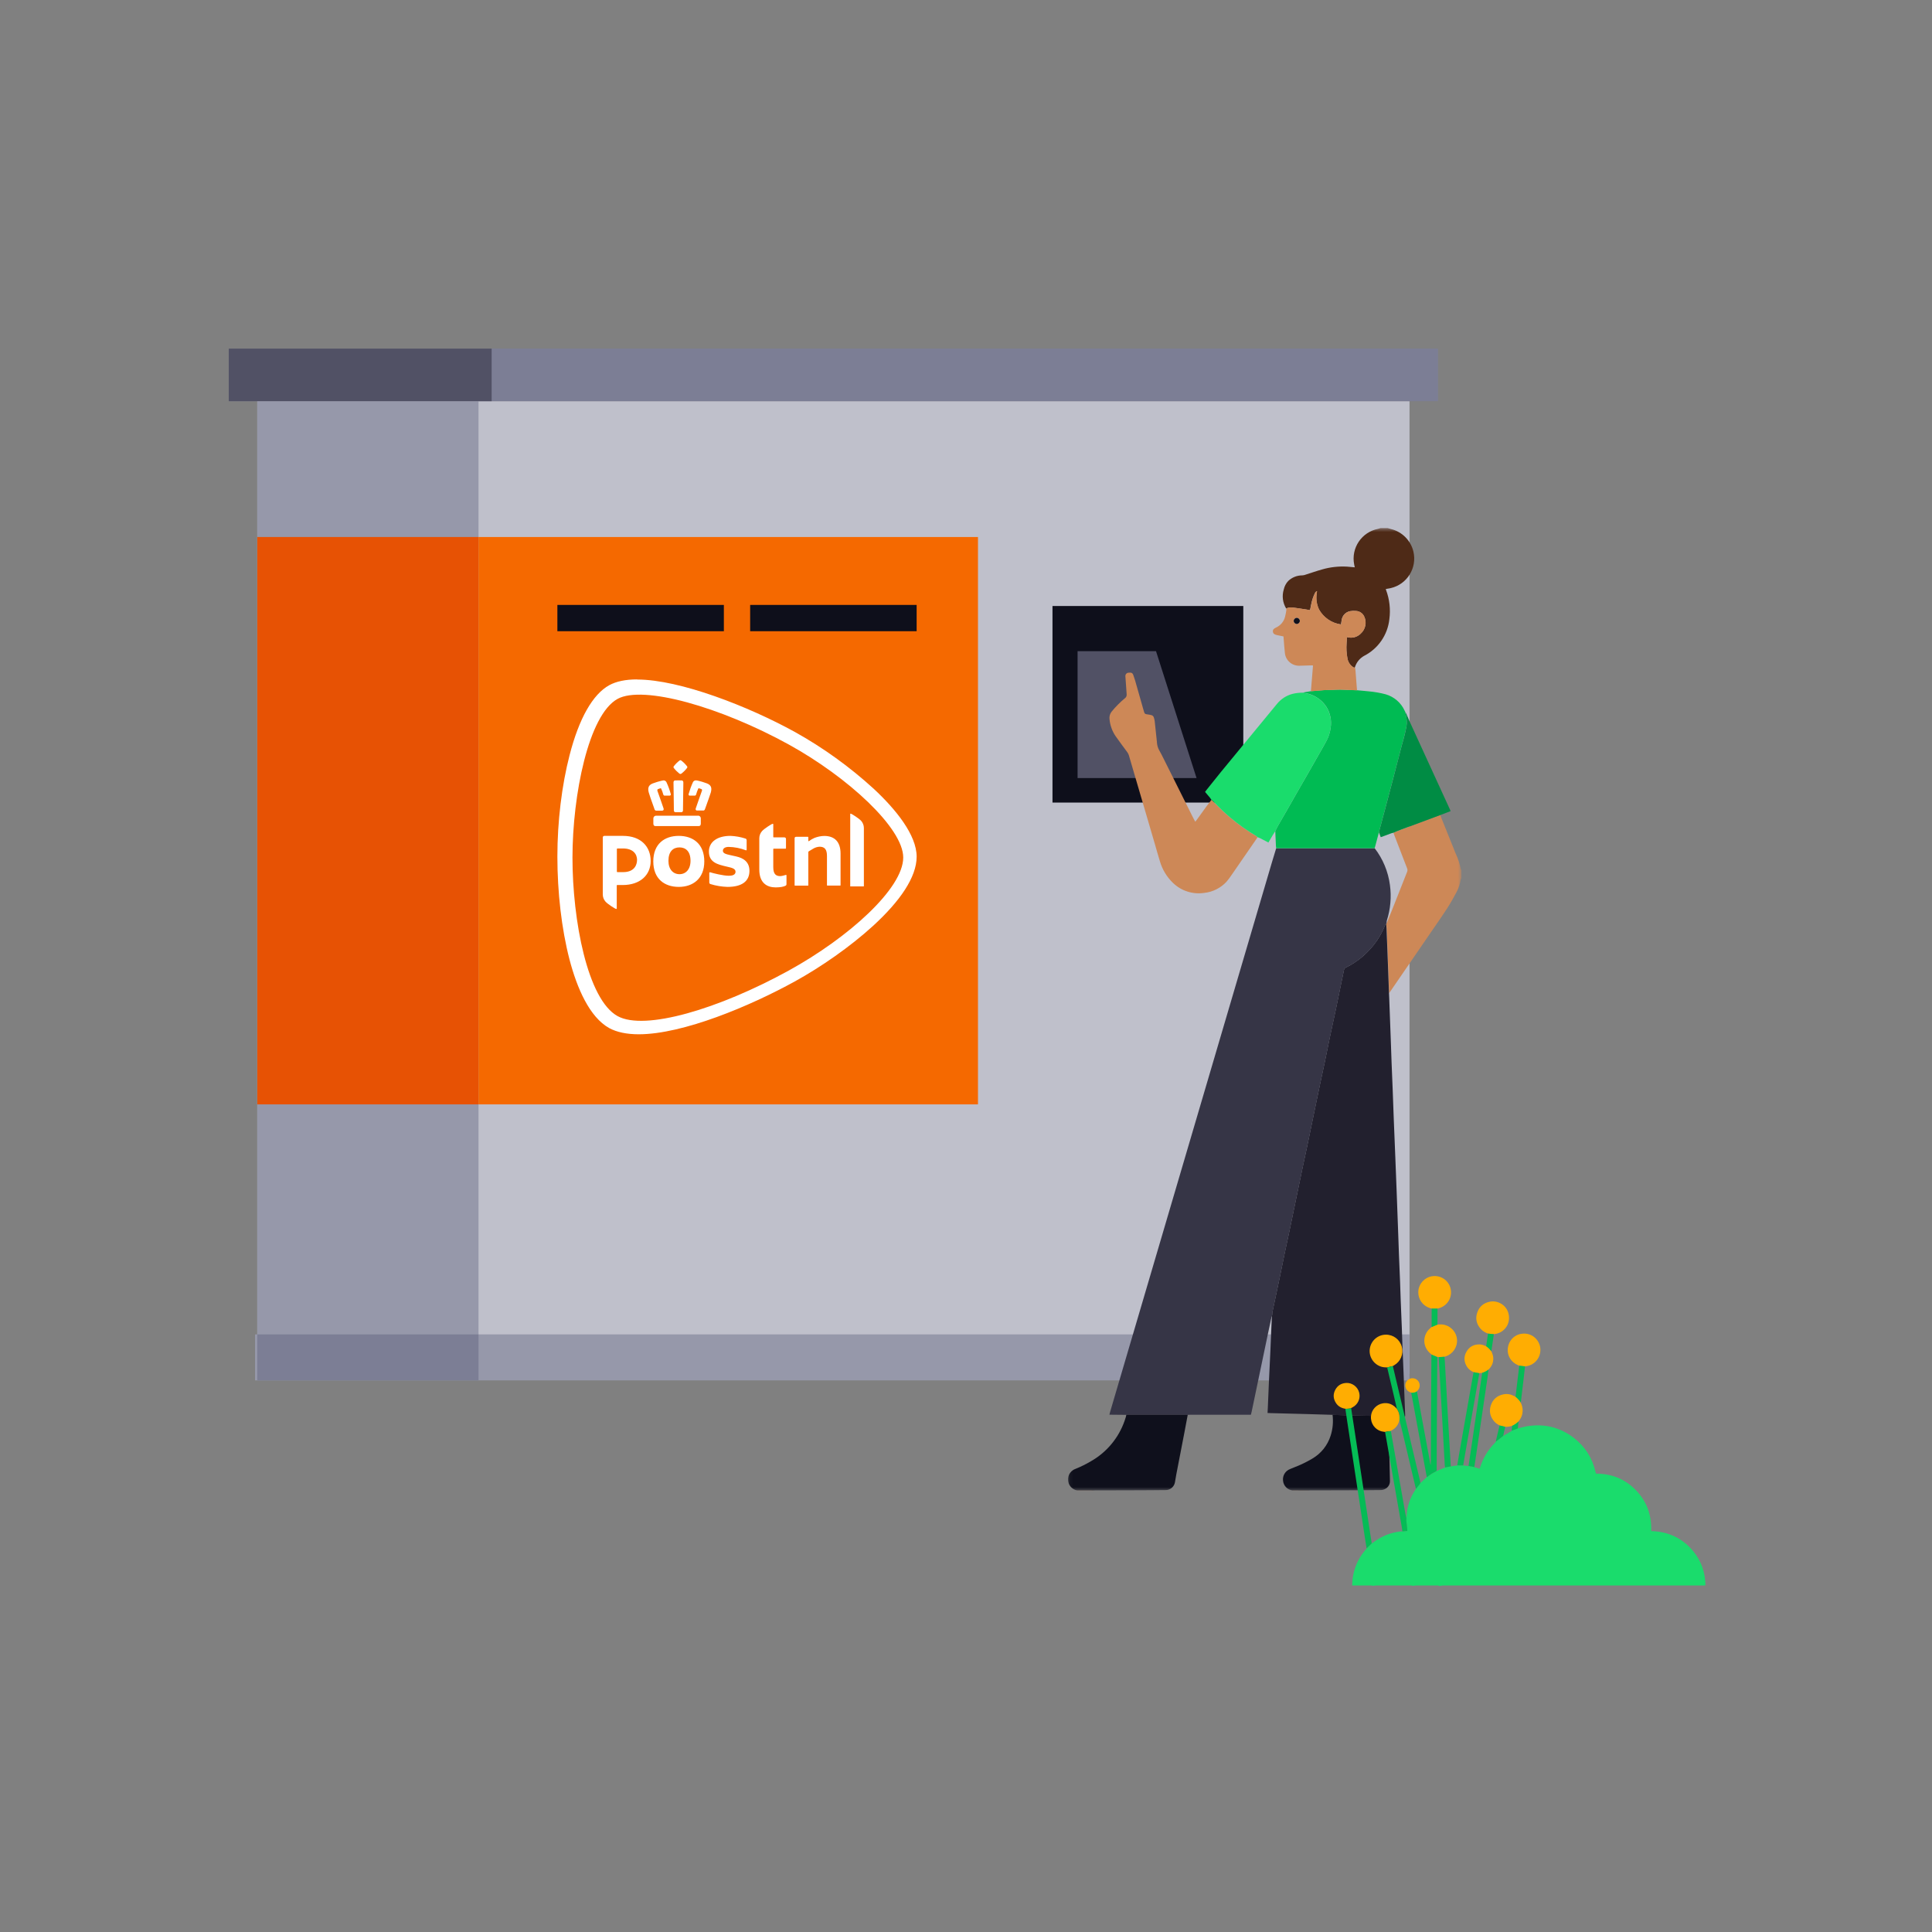 <svg width="532" height="532" viewBox="0 0 532 532" fill="none" xmlns="http://www.w3.org/2000/svg">
<rect x="0" y="0" width="532" height="532" fill="#808080" stroke="none"/>
<path fill-rule="evenodd" clip-rule="evenodd" d="M70.843 378.299H388.13V110.474H70.843V378.299Z" fill="#BFC0CB"/>
<path d="M131.767 110.474H70.843V378.299H131.767V110.474Z" fill="#9698AA"/>
<path d="M131.767 147.873H70.843V304.104H131.767V147.873Z" fill="#E75204"/>
<path d="M269.297 147.873H131.766V304.104H269.297V147.873Z" fill="#F56900"/>
<path fill-rule="evenodd" clip-rule="evenodd" d="M63 95.997H395.971V110.474H63V95.997Z" fill="#7C7E95"/>
<path fill-rule="evenodd" clip-rule="evenodd" d="M63 95.997H135.385V110.474H63V95.997Z" fill="#515165"/>
<path fill-rule="evenodd" clip-rule="evenodd" d="M70.237 367.441H388.128V380.109H70.237V367.441Z" fill="#9698AA"/>
<path fill-rule="evenodd" clip-rule="evenodd" d="M186.915 230.169C183.017 230.169 179.892 232.348 179.892 237.202C179.892 242.056 183.034 244.218 186.915 244.218C190.796 244.218 193.938 241.953 193.938 237.202C193.938 232.348 190.796 230.169 186.915 230.169ZM187.104 240.718C185.369 240.718 184.064 239.398 184.064 237.031C184.064 234.458 185.369 233.343 187.104 233.343C188.838 233.343 190.143 234.458 190.143 237.031C190.143 239.398 188.838 240.718 187.104 240.718ZM212.93 230.461C212.93 230.461 212.93 230.53 212.964 230.547C212.981 230.564 213.016 230.581 213.05 230.581H216.004C216.244 230.581 216.433 230.77 216.433 231.01V233.566C216.433 233.566 216.381 233.703 216.296 233.703H213.05C213.05 233.703 212.981 233.703 212.964 233.737C212.947 233.754 212.93 233.789 212.93 233.823V238.78C212.93 240.684 213.651 241.25 214.853 241.25C215.42 241.25 216.296 240.907 216.433 240.907C216.502 240.907 216.57 240.959 216.57 241.044V243.497C216.57 243.652 216.484 243.806 216.347 243.875C215.815 244.166 214.905 244.355 213.582 244.355C211.247 244.355 209.083 243.188 209.083 239.449V230.838C209.083 230.101 209.358 229.38 209.856 228.832C210.491 228.145 212.518 226.842 212.775 226.842C212.896 226.842 212.93 226.876 212.93 226.979V230.478V230.461ZM165.982 230.598C165.982 230.358 166.171 230.169 166.412 230.169H171.529C176.56 230.169 179.17 233.188 179.17 237.082C179.17 240.976 176.251 243.703 171.46 243.703H169.949C169.949 243.703 169.88 243.703 169.863 243.737C169.846 243.755 169.829 243.789 169.829 243.823V250.153C169.829 250.255 169.777 250.29 169.674 250.29C169.417 250.29 167.391 248.986 166.755 248.3C166.257 247.751 165.982 247.031 165.982 246.293V230.581V230.598ZM175.427 236.842C175.427 235.178 174.345 233.634 171.512 233.634H170.001C170.001 233.634 169.863 233.703 169.863 233.772V240.015C169.863 240.015 169.915 240.152 170.001 240.152H171.58C174.963 240.152 175.41 237.802 175.41 236.859L175.427 236.842ZM206.37 239.792C206.37 242.64 204.327 244.218 200.326 244.218C198.729 244.166 197.132 243.909 195.604 243.429C195.432 243.36 195.312 243.206 195.312 243.017V240.358C195.312 240.358 195.329 240.273 195.363 240.238C195.398 240.204 195.432 240.187 195.483 240.187H195.535C196.394 240.461 199.158 241.147 200.635 241.147C201.511 241.147 201.957 241.01 202.249 240.736C202.438 240.564 202.541 240.307 202.541 240.05C202.541 239.175 201.442 238.935 200.395 238.694C200.257 238.66 200.326 238.694 199.965 238.592C197.647 238.043 195.209 237.477 195.209 234.509C195.174 233.257 195.775 232.056 196.806 231.336C197.819 230.581 199.33 230.169 201.116 230.169C202.524 230.221 203.932 230.478 205.271 230.907C205.46 230.959 205.58 231.13 205.598 231.336V233.995C205.598 233.995 205.563 234.097 205.529 234.132C205.477 234.166 205.426 234.166 205.374 234.132C203.863 233.549 202.266 233.24 200.635 233.206C199.673 233.206 199.055 233.617 199.055 234.269C199.055 235.007 199.965 235.212 201.099 235.47L202.026 235.676C202.97 235.881 203.932 236.087 204.739 236.619C205.838 237.339 206.37 238.386 206.37 239.809V239.792ZM227.801 243.857C227.801 243.857 227.715 243.823 227.715 243.772V235.71C227.715 233.926 227.114 233.154 225.671 233.154C225.053 233.188 224.452 233.377 223.937 233.686C223.336 234.029 222.855 234.338 222.683 234.441C222.632 234.492 222.598 234.543 222.58 234.612V243.789C222.58 243.789 222.546 243.875 222.495 243.875H218.888C218.888 243.875 218.803 243.84 218.803 243.789V230.804C218.803 230.701 218.837 230.598 218.923 230.53C218.991 230.461 219.095 230.427 219.198 230.427H222.495C222.495 230.427 222.58 230.461 222.58 230.513V231.525C222.58 231.525 222.632 231.645 222.683 231.645C222.701 231.645 222.735 231.645 222.752 231.627L222.855 231.542C223.302 231.216 223.782 230.941 224.298 230.718C225.156 230.392 226.049 230.204 226.959 230.187C229.896 230.187 231.458 231.885 231.458 235.058V243.772C231.458 243.772 231.424 243.857 231.372 243.857H227.801ZM234.188 244.098C234.188 244.098 234.137 244.098 234.137 244.063C234.137 244.063 234.12 244.029 234.12 244.012V224.149C234.12 224.149 234.137 224.046 234.24 224.046C234.463 224.046 236.472 225.315 237.125 226.018C237.606 226.567 237.88 227.271 237.88 227.991V243.995C237.88 243.995 237.88 244.046 237.863 244.046C237.863 244.046 237.829 244.08 237.812 244.08H234.223L234.188 244.098ZM187.361 209.329C187.361 209.329 187.224 209.346 187.155 209.397C186.554 209.843 186.022 210.375 185.558 210.975C185.421 211.113 185.421 211.353 185.558 211.49C185.987 212.056 186.503 212.554 187.052 212.999C187.138 213.068 187.241 213.12 187.361 213.12C187.481 213.12 187.584 213.068 187.67 212.999C188.237 212.554 188.735 212.056 189.164 211.49C189.302 211.353 189.302 211.113 189.164 210.975C188.701 210.392 188.185 209.861 187.584 209.415C187.516 209.363 187.43 209.346 187.361 209.346V209.329ZM186.812 214.886C186.52 214.886 186.211 214.886 185.902 214.903C185.799 214.903 185.678 214.938 185.61 215.024C185.507 215.144 185.455 215.281 185.455 215.435C185.455 216.053 185.507 219.329 185.541 221.422C185.541 222.434 185.558 223.154 185.558 223.188C185.558 223.308 185.593 223.428 185.678 223.514C185.764 223.6 185.884 223.651 186.005 223.651H187.619C187.859 223.651 188.065 223.446 188.065 223.205C188.065 223.205 188.065 223.205 188.065 223.188C188.065 223.137 188.1 220.341 188.168 215.538V215.435C188.168 215.281 188.117 215.144 188.014 215.024C187.928 214.938 187.825 214.903 187.722 214.903C187.413 214.903 187.104 214.886 186.812 214.886ZM191.62 214.886C191.242 214.886 190.916 215.109 190.778 215.452C190.315 216.482 189.937 217.545 189.628 218.626C189.594 218.746 189.594 218.866 189.662 218.969C189.731 219.054 189.851 219.106 189.971 219.089H191.242C191.431 219.106 191.62 219.003 191.671 218.814C191.826 218.231 192.049 217.665 192.289 217.116C192.289 217.116 192.307 217.065 192.393 217.065C192.427 217.065 192.461 217.065 192.478 217.065L193.131 217.271C193.131 217.271 193.251 217.356 193.285 217.408C193.337 217.511 193.337 217.631 193.285 217.751C193.285 217.768 191.98 221.404 191.585 222.605C191.517 222.742 191.534 222.914 191.62 223.051C191.723 223.171 191.86 223.223 192.015 223.188H193.595C193.818 223.223 194.024 223.085 194.093 222.88L194.333 222.228L194.367 222.125C194.848 220.804 195.552 218.814 195.724 218.248C195.981 217.288 196.067 216.241 194.642 215.71C194.196 215.538 193.766 215.401 193.371 215.281C192.873 215.126 192.393 215.024 191.98 214.921H191.929C191.826 214.903 191.74 214.886 191.637 214.886H191.603H191.62ZM182.742 214.903C182.656 214.903 182.553 214.903 182.467 214.938H182.399C181.986 215.041 181.506 215.144 181.008 215.298C180.63 215.418 180.201 215.555 179.737 215.727C178.329 216.259 178.398 217.305 178.655 218.265C178.793 218.814 179.462 220.684 180.029 222.262C180.132 222.536 180.201 222.759 180.252 222.914C180.338 223.12 180.544 223.257 180.75 223.223H182.33C182.467 223.223 182.605 223.171 182.691 223.068C182.776 222.931 182.776 222.777 182.725 222.622C182.347 221.422 181.025 217.802 181.025 217.768C180.991 217.648 180.99 217.528 181.042 217.425C181.076 217.356 181.128 217.305 181.197 217.288L181.849 217.065C181.849 217.065 181.901 217.065 181.935 217.065C182.004 217.065 182.038 217.099 182.038 217.116C182.296 217.665 182.502 218.231 182.656 218.814C182.708 219.003 182.897 219.123 183.085 219.089H184.356C184.476 219.089 184.579 219.054 184.665 218.969C184.734 218.866 184.751 218.746 184.7 218.626C184.408 217.545 184.013 216.482 183.549 215.452C183.412 215.109 183.085 214.886 182.708 214.886L182.742 214.903ZM192.204 224.612H180.647C180.235 224.612 179.909 224.955 179.909 225.35V226.79C179.909 227.236 180.098 227.476 180.51 227.476H192.375C192.77 227.476 192.976 227.254 192.976 226.79V225.332C192.976 224.921 192.633 224.595 192.221 224.595L192.204 224.612ZM248.716 236.122C248.716 228.008 233.433 213.96 217.188 205.006C198.437 194.68 177.093 188.591 170.052 192.45C162.033 196.876 157.654 218.917 157.637 236.122C157.637 253.446 161.775 275.23 170.052 279.793C177.539 283.926 197.939 277.837 217.188 267.254C233.708 258.163 248.699 244.646 248.716 236.139V236.122ZM175.444 187.116C187.275 187.116 206.25 194.594 218.854 201.541C226.684 205.898 233.982 211.164 240.593 217.202C246.672 222.862 252.408 229.912 252.408 235.899C252.408 241.542 247.806 248.18 240.422 254.938C234.137 260.684 225.998 266.328 218.854 270.256C206.679 276.962 188.134 284.801 175.891 284.801C172.559 284.801 169.829 284.218 167.768 283.103C162.342 280.101 158.873 272.074 156.813 264.184C154.615 255.727 153.481 245.573 153.481 235.881C153.481 226.19 154.701 216.207 156.847 207.922C159.44 197.836 163.218 191.181 167.768 188.677C169.674 187.63 172.267 187.082 175.461 187.082L175.444 187.116Z" fill="white"/>
<path d="M342.356 166.872H289.816V220.998H342.356V166.872Z" fill="#0E0F1B"/>
<path d="M199.325 166.573H153.481V173.811H199.325V166.573Z" fill="#0E0F1B"/>
<path d="M252.408 166.573H206.564V173.811H252.408V166.573Z" fill="#0E0F1B"/>
<path fill-rule="evenodd" clip-rule="evenodd" d="M296.724 179.306H318.321L329.486 214.25H296.724V179.306Z" fill="#515165"/>
<path fill-rule="evenodd" clip-rule="evenodd" d="M70.843 367.441H131.767V380.109H70.843V367.441Z" fill="#7C7E95"/>
<mask id="mask0_29252_17477" style="mask-type:luminance" maskUnits="userSpaceOnUse" x="294" y="145" width="109" height="266">
<path d="M402.418 145.399H294.083V410.51H402.418V145.399Z" fill="white"/>
</mask>
<g mask="url(#mask0_29252_17477)">
<path d="M373.121 183.658C373.537 182.356 374.431 181.265 375.623 180.598C379.497 178.621 382.116 174.823 382.578 170.492C382.939 167.777 382.625 165.015 381.661 162.449C381.637 162.363 381.614 162.276 381.598 162.19C382.076 162.104 382.547 162.033 383.002 161.931C387.487 160.872 390.263 156.368 389.197 151.88C388.475 148.819 386.084 146.418 383.025 145.681C382.712 145.602 382.406 145.493 382.092 145.406H380.179C379.951 145.493 379.716 145.563 379.473 145.626C374.948 146.513 372 150.891 372.886 155.418C372.902 155.489 372.909 155.552 372.925 155.615C372.964 155.803 373.003 155.991 373.051 156.219C372.313 156.156 371.631 156.078 370.941 156.03C368.612 155.897 366.275 156.156 364.04 156.807C362.417 157.262 360.825 157.827 359.21 158.337C358.982 158.4 358.747 158.431 358.512 158.439C357.084 158.455 355.712 159.02 354.693 160.016C354.097 160.668 353.689 161.46 353.501 162.323C352.96 164.081 353.203 165.98 354.159 167.549C354.724 167.29 355.351 167.196 355.963 167.29C357.202 167.447 358.433 167.651 359.672 167.832C360.017 167.887 360.355 167.957 360.723 168.02C360.849 167.408 360.951 166.867 361.068 166.325C361.264 165.305 361.594 164.316 362.048 163.39C362.15 163.108 362.37 162.88 362.644 162.763C362.605 163.053 362.582 163.288 362.55 163.516C362.339 164.983 362.558 166.482 363.193 167.824C364.456 170.076 366.691 171.606 369.247 171.951C369.31 171.535 369.365 171.159 369.428 170.798C369.577 169.55 370.51 168.538 371.749 168.295C372.282 168.2 372.815 168.185 373.356 168.232C374.337 168.271 375.215 168.852 375.63 169.738C376.407 171.355 376.015 173.293 374.674 174.485C373.709 175.451 372.298 175.819 370.988 175.451C370.965 175.443 370.925 175.482 370.886 175.498C370.855 176.031 370.816 176.565 370.792 177.098C370.682 178.487 370.761 179.892 371.019 181.265C371.192 182.387 371.89 183.368 372.902 183.886L373.105 183.666" fill="#4E2A17"/>
<path d="M402.419 239.628C402.341 239.518 402.286 239.393 402.247 239.267C401.949 237.808 401.478 236.387 400.843 235.046C399.526 231.75 398.192 228.454 396.867 225.159C396.773 224.924 396.703 224.672 396.624 224.429L395.009 225.026C391.841 226.203 388.68 227.379 385.52 228.556C384.908 228.784 384.312 229.059 383.709 229.31C383.803 229.6 383.897 229.875 384.007 230.149C385.159 233.139 386.312 236.128 387.465 239.11C387.598 239.416 387.598 239.769 387.465 240.075C386.14 243.394 384.83 246.737 383.52 250.064C382.948 251.484 382.368 252.904 381.803 254.324C381.779 254.324 381.756 254.324 381.74 254.348C381.772 254.78 381.819 255.211 381.834 255.658C381.921 257.683 381.999 259.707 382.077 261.739C382.156 263.866 382.242 265.992 382.321 268.119C382.391 269.908 382.454 271.689 382.517 273.478C386.469 267.719 390.421 261.967 394.366 256.208C395.793 254.128 397.251 252.057 398.616 249.93C399.494 248.565 400.286 247.129 401.055 245.693C401.627 244.618 402.019 243.465 402.207 242.264C402.255 242.1 402.333 241.943 402.427 241.794V239.644" fill="#CD8857"/>
<path d="M301.101 410.517C301.101 410.517 301.101 410.454 301.07 410.431L296.6 410.415C296.6 410.454 296.592 410.493 296.553 410.517H301.101Z" fill="#CD8857"/>
<path d="M355.87 410.415C355.87 410.415 355.847 410.478 355.831 410.509H360.254C360.254 410.509 360.254 410.446 360.23 410.431L355.878 410.415" fill="#CD8857"/>
<path d="M327.083 389.59C327.318 389.582 327.561 389.567 327.804 389.567H344.453C344.531 389.237 344.625 388.915 344.688 388.594C346.139 381.65 347.589 374.697 349.04 367.753C349.393 366.058 349.761 364.371 350.122 362.677C350.154 362.59 350.193 362.504 350.24 362.433C350.279 362.284 350.318 362.143 350.342 361.994C350.365 361.774 350.342 361.555 350.381 361.343C350.75 359.585 351.126 357.82 351.502 356.062C351.832 354.493 352.169 352.923 352.49 351.354C352.953 349.126 353.392 346.897 353.863 344.669C354.271 342.715 354.71 340.761 355.117 338.807C355.706 335.998 356.286 333.189 356.866 330.38C357.203 328.756 357.541 327.124 357.878 325.5C358.176 324.064 358.466 322.628 358.772 321.2C359.14 319.458 359.532 317.724 359.893 315.974C360.481 313.165 361.062 310.348 361.642 307.547C361.979 305.899 362.324 304.251 362.661 302.604C362.951 301.191 363.249 299.779 363.547 298.366C363.963 296.413 364.394 294.459 364.802 292.505C365.265 290.3 365.696 288.08 366.159 285.867C366.739 283.16 367.335 280.453 367.9 277.746C368.637 274.223 369.35 270.692 370.08 267.169C370.135 266.839 370.346 266.549 370.66 266.408C372.228 265.639 373.703 264.681 375.036 263.551C376.62 262.225 378.016 260.687 379.192 258.985C380.094 257.651 380.839 256.223 381.427 254.724C381.482 254.583 381.639 254.473 381.748 254.347C381.764 254.332 381.788 254.324 381.811 254.324C381.803 254.049 381.819 253.775 381.874 253.508C382.885 250.346 383.183 247.003 382.736 243.715C382.258 240.027 380.807 236.528 378.541 233.578H351.416C351.032 234.849 350.632 236.12 350.256 237.399C345.872 252.284 341.488 267.161 337.105 282.046C332.682 297.064 328.267 312.074 323.844 327.093C319.696 341.177 315.555 355.254 311.407 369.338C309.501 375.804 307.604 382.277 305.698 388.743C305.627 388.986 305.565 389.237 305.486 389.551L310.168 389.598C315.147 389.598 320.135 389.598 325.122 389.59C325.781 389.59 326.432 389.598 327.091 389.606" fill="#363546"/>
<path d="M351.399 233.57H378.524C378.564 233.437 378.603 233.303 378.642 233.17C378.995 231.844 379.356 230.525 379.708 229.199C379.716 229.105 379.732 229.003 379.755 228.909C380.289 226.9 380.83 224.9 381.371 222.891C382.132 220.019 382.892 217.147 383.645 214.275C384.468 211.137 385.3 207.998 386.092 204.852C386.578 203.243 386.978 201.611 387.292 199.955C387.441 199.014 387.401 198.049 387.166 197.131C387.064 196.73 386.986 196.322 386.899 195.922V195.883L386.868 195.859L386.782 195.687C385.786 193.506 383.888 191.866 381.59 191.191C380.022 190.775 378.415 190.5 376.791 190.359C375.748 190.241 374.697 190.171 373.655 190.069C372.11 190.006 370.565 189.928 369.02 189.888C368.173 189.873 367.318 189.951 366.464 189.982C365.922 189.998 365.389 189.975 364.856 190.006C363.562 190.1 362.252 190.218 360.951 190.328L358.692 190.712C358.818 190.751 358.951 190.791 359.076 190.814C359.508 190.869 359.931 190.948 360.355 191.05C362.401 191.622 364.166 192.933 365.303 194.73C366.33 196.424 366.722 198.433 366.416 200.395C366.236 201.76 365.797 203.07 365.123 204.263C364.464 205.487 363.766 206.688 363.076 207.896C362.088 209.638 361.092 211.38 360.096 213.122C359.061 214.934 358.018 216.731 356.975 218.544C356.136 220.011 355.305 221.478 354.473 222.938C353.595 224.468 352.709 225.998 351.831 227.528C351.588 227.96 351.384 228.407 351.164 228.854C351.219 230.204 351.282 231.546 351.344 232.903C351.352 233.123 351.384 233.335 351.407 233.554" fill="#00BB53"/>
<path d="M333.591 220.239C333.144 220.827 332.689 221.4 332.257 221.996C331.332 223.267 330.415 224.546 329.489 225.818C329.387 225.959 329.27 226.084 329.121 226.265C328.878 225.802 328.65 225.386 328.438 224.97C325.741 219.572 323.043 214.173 320.346 208.775C319.969 208.029 319.601 207.276 319.177 206.554C318.801 205.856 318.597 205.079 318.566 204.279C318.385 202.38 318.166 200.481 317.962 198.582C317.938 198.386 317.899 198.19 317.852 197.994C317.672 197.17 317.421 196.942 316.582 196.809C315.068 196.566 315.248 196.785 314.809 195.263C314.056 192.642 313.327 190.022 312.574 187.401C312.425 186.867 312.206 186.35 312.041 185.816C311.939 185.431 311.578 185.18 311.186 185.22C311.029 185.212 310.865 185.22 310.708 185.243C310.222 185.282 309.853 185.714 309.892 186.2C309.892 186.216 309.892 186.232 309.892 186.255C309.971 187.205 310.026 188.162 310.096 189.111C310.143 189.826 310.214 190.54 310.245 191.254C310.269 191.654 310.088 192.038 309.759 192.266C308.426 193.372 307.203 194.604 306.105 195.946C305.626 196.542 305.415 197.319 305.524 198.08C305.681 199.751 306.269 201.36 307.218 202.749C308.238 204.216 309.336 205.636 310.386 207.088C310.575 207.339 310.724 207.614 310.826 207.912C313.225 216.064 315.609 224.209 317.993 232.369C318.448 233.931 318.879 235.508 319.365 237.069C320.024 239.4 321.302 241.511 323.059 243.182C325.333 245.348 328.478 246.336 331.583 245.873C333.92 245.63 336.092 244.547 337.707 242.829C338.241 242.209 338.727 241.558 339.174 240.875C341.479 237.556 343.777 234.229 346.059 230.894C346.13 230.777 346.192 230.659 346.255 230.533C346.153 230.416 346.043 230.314 345.926 230.219C345.393 229.882 344.836 229.56 344.302 229.223C341.628 227.512 339.111 225.559 336.79 223.401C335.771 222.459 334.822 221.431 333.841 220.443C333.755 220.372 333.661 220.301 333.567 220.239" fill="#CD8857"/>
<path d="M333.592 220.239C333.686 220.302 333.78 220.364 333.866 220.443C334.846 221.431 335.795 222.459 336.815 223.401C339.136 225.567 341.653 227.513 344.327 229.223C344.86 229.56 345.417 229.882 345.95 230.22C346.068 230.314 346.186 230.416 346.28 230.533C346.484 230.596 346.68 230.667 346.876 230.753C347.668 231.153 348.452 231.569 349.275 232.001C349.675 231.31 350.036 230.667 350.428 230.023C350.655 229.639 350.914 229.262 351.15 228.886C351.369 228.446 351.573 227.991 351.816 227.56C352.686 226.022 353.58 224.499 354.459 222.962C355.298 221.502 356.129 220.027 356.96 218.567C357.995 216.755 359.038 214.958 360.081 213.146C361.077 211.404 362.073 209.662 363.061 207.92C363.744 206.711 364.449 205.511 365.108 204.287C365.79 203.094 366.229 201.776 366.402 200.418C366.708 198.457 366.316 196.448 365.288 194.753C364.151 192.956 362.395 191.646 360.348 191.073C359.925 190.971 359.501 190.893 359.07 190.838C358.936 190.814 358.811 190.767 358.686 190.736C357.752 190.736 356.819 190.846 355.909 191.065C354.239 191.505 352.757 192.462 351.659 193.796C346.499 200.042 341.355 206.296 336.211 212.557C334.862 214.205 333.545 215.876 332.211 217.54C332.086 217.689 331.976 217.853 331.827 218.057C332.298 218.615 332.76 219.156 333.215 219.705C333.348 219.87 333.458 220.058 333.576 220.239" fill="#1ADC6C"/>
<path d="M327.074 389.59C326.415 389.59 325.764 389.575 325.106 389.575C320.126 389.575 315.139 389.575 310.151 389.583C310.112 389.763 310.088 389.951 310.034 390.132C309.916 390.516 309.798 390.893 309.665 391.262C308.018 395.97 304.725 399.916 300.388 402.38C299 403.196 297.557 403.91 296.067 404.507C294.483 405.103 293.683 406.868 294.279 408.461C294.609 409.332 295.314 410.007 296.193 410.297C296.326 410.337 296.459 410.368 296.593 410.399L301.062 410.415C301.204 410.415 301.337 410.399 301.478 410.399L311.147 410.376C312.974 410.376 314.801 410.376 316.636 410.352C318.048 410.344 319.46 410.321 320.871 410.313C322.157 410.368 323.294 409.466 323.529 408.202C323.671 407.465 323.773 406.712 323.914 405.974C324.651 402.145 325.388 398.324 326.133 394.502C326.447 392.862 326.752 391.222 327.058 389.583" fill="#0F101C"/>
<path d="M360.958 190.351C362.252 190.242 363.562 190.124 364.864 190.03C365.397 189.99 365.938 190.022 366.479 190.006C367.334 189.983 368.181 189.896 369.036 189.912C370.58 189.943 372.125 190.03 373.67 190.092C373.529 188.303 373.396 186.507 373.255 184.718C373.231 184.364 373.176 184.011 373.129 183.658L372.925 183.878C371.914 183.36 371.216 182.379 371.043 181.257C370.784 179.884 370.706 178.487 370.816 177.091C370.839 176.557 370.878 176.024 370.91 175.49C370.949 175.474 370.988 175.435 371.012 175.443C372.321 175.82 373.733 175.443 374.697 174.478C376.038 173.285 376.431 171.355 375.654 169.731C375.239 168.844 374.36 168.256 373.38 168.224C372.847 168.177 372.306 168.193 371.78 168.287C370.541 168.522 369.6 169.535 369.459 170.79C369.396 171.159 369.341 171.528 369.279 171.943C366.722 171.59 364.487 170.06 363.225 167.816C362.597 166.474 362.37 164.976 362.582 163.508C362.605 163.273 362.637 163.045 362.676 162.755C362.401 162.873 362.19 163.1 362.08 163.383C361.625 164.317 361.296 165.297 361.1 166.317C360.974 166.859 360.88 167.4 360.755 168.012C360.386 167.95 360.049 167.871 359.704 167.824C358.465 167.636 357.234 167.44 355.995 167.283C355.383 167.196 354.756 167.283 354.191 167.542C354.214 167.714 354.215 167.887 354.207 168.059C354.113 168.624 354.018 169.197 353.877 169.754C353.564 171.12 352.623 172.249 351.344 172.814C350.717 173.105 350.45 173.434 350.497 173.905C350.545 174.415 350.874 174.713 351.548 174.862C352.152 174.988 352.748 175.113 353.422 175.247C353.438 175.459 353.454 175.671 353.47 175.882C353.579 177.208 353.658 178.534 353.815 179.853C354.042 181.909 355.846 183.431 357.908 183.313C359.037 183.297 360.174 183.25 361.304 183.219C361.39 183.219 361.476 183.242 361.554 183.266C361.358 185.628 361.17 187.997 360.974 190.359M357.1 171.81C356.645 171.81 356.261 171.465 356.238 171.002C356.222 170.539 356.591 170.147 357.061 170.139C357.532 170.131 357.916 170.492 357.924 170.963C357.916 171.418 357.555 171.786 357.1 171.81Z" fill="#CD8857"/>
<path d="M381.732 254.34C381.622 254.466 381.465 254.568 381.41 254.717C380.83 256.224 380.077 257.652 379.175 258.985C377.999 260.688 376.603 262.218 375.019 263.552C373.686 264.674 372.212 265.631 370.643 266.4C370.338 266.542 370.118 266.824 370.063 267.162C369.342 270.685 368.62 274.216 367.883 277.739C367.318 280.454 366.715 283.153 366.142 285.86C365.68 288.065 365.248 290.277 364.786 292.498C364.378 294.452 363.946 296.406 363.531 298.359C363.233 299.772 362.935 301.184 362.645 302.597C362.3 304.244 361.962 305.892 361.625 307.54C361.045 310.349 360.473 313.166 359.877 315.967C359.508 317.709 359.124 319.451 358.755 321.193C358.449 322.629 358.159 324.057 357.861 325.493C357.524 327.117 357.187 328.749 356.85 330.373C356.269 333.182 355.697 335.999 355.101 338.8C354.693 340.754 354.254 342.708 353.846 344.662C353.376 346.89 352.937 349.119 352.474 351.347C352.152 352.916 351.815 354.486 351.486 356.055C351.109 357.813 350.733 359.578 350.364 361.336C350.317 361.547 350.349 361.767 350.325 361.987C350.302 362.136 350.27 362.285 350.223 362.434C350.09 365.518 349.964 368.594 349.831 371.677C349.69 374.722 349.541 377.758 349.4 380.803C349.298 383.086 349.212 385.377 349.11 387.661C349.086 388.116 349.063 388.571 349.031 389.081C349.439 389.097 349.831 389.12 350.223 389.128C353.344 389.206 356.465 389.293 359.594 389.371C362.041 389.434 364.488 389.513 366.926 389.591C367.969 389.63 369.02 389.677 370.063 389.709C371.882 389.756 373.702 389.795 375.521 389.834C377.576 389.881 379.638 389.913 381.693 389.96C381.865 389.983 382.038 390.015 382.21 390.07C382.767 390.07 383.316 390.054 383.873 390.062C384.727 390.077 385.582 390.109 386.437 390.132H386.876C386.907 390.015 386.923 389.889 386.931 389.764C386.853 387.614 386.774 385.472 386.688 383.322C386.625 381.588 386.562 379.861 386.492 378.127C386.39 375.601 386.28 373.082 386.178 370.555C386.115 368.947 386.076 367.33 386.013 365.722C385.912 363.156 385.802 360.59 385.7 358.024C385.637 356.416 385.598 354.799 385.535 353.191C385.433 350.649 385.323 348.099 385.221 345.556C385.151 343.65 385.088 341.735 385.018 339.828C384.869 335.85 384.727 331.872 384.578 327.894C384.461 324.81 384.343 321.726 384.218 318.643C384.077 315.104 383.92 311.565 383.786 308.026C383.684 305.398 383.606 302.777 383.496 300.148C383.402 297.583 383.284 295.017 383.183 292.451C383.104 290.521 383.049 288.59 382.979 286.66C382.83 282.721 382.689 278.782 382.54 274.843C382.524 274.388 382.5 273.933 382.477 273.47L382.281 268.103C382.202 265.977 382.124 263.85 382.038 261.724C381.959 259.7 381.881 257.667 381.795 255.643C381.779 255.211 381.732 254.78 381.7 254.34" fill="#22202E"/>
<path d="M382.217 390.061C382.052 390.006 381.88 389.967 381.699 389.951C379.645 389.904 377.582 389.873 375.528 389.826C373.709 389.787 371.889 389.747 370.07 389.7C369.019 389.677 367.976 389.622 366.933 389.583C367.176 391.505 367.004 393.459 366.416 395.303C365.577 397.994 363.757 400.269 361.318 401.674C359.742 402.608 358.095 403.4 356.386 404.052C356.002 404.208 355.61 404.365 355.233 404.522C353.939 405.017 353.147 406.319 353.296 407.684C353.406 409.089 354.48 410.219 355.868 410.407L360.221 410.423C360.377 410.423 360.534 410.407 360.699 410.399L370.368 410.376C372.195 410.376 374.022 410.36 375.857 410.352C377.23 410.344 378.594 410.329 379.974 410.313C380.453 410.337 380.931 410.235 381.362 410.023C382.217 409.623 382.758 408.759 382.735 407.818C382.711 406.084 382.656 404.358 382.617 402.623C382.57 400.693 382.523 398.763 382.468 396.841C382.397 394.573 382.327 392.305 382.248 390.045" fill="#0F101C"/>
<path d="M386.9 195.922C386.986 196.323 387.065 196.731 387.174 197.131C387.402 198.057 387.449 199.022 387.3 199.963C386.986 201.611 386.586 203.251 386.1 204.86C385.3 208.006 384.469 211.145 383.653 214.283C382.901 217.155 382.14 220.027 381.379 222.891C380.846 224.9 380.305 226.908 379.764 228.909C379.74 229.003 379.732 229.097 379.717 229.2C379.874 229.631 380.03 230.063 380.203 230.533C381.215 230.157 382.179 229.796 383.144 229.443C383.324 229.38 383.52 229.349 383.708 229.302C384.312 229.05 384.908 228.776 385.52 228.548C388.68 227.363 391.84 226.194 395.008 225.025L396.624 224.429L399.439 223.354C399.376 223.189 399.321 223.04 399.259 222.907C395.542 214.793 391.832 206.68 388.115 198.574C387.81 197.908 387.535 197.225 387.245 196.558C387.151 196.346 387.018 196.142 386.9 195.938" fill="#008C44"/>
<path d="M357.101 171.81C357.556 171.787 357.917 171.418 357.924 170.963C357.909 170.5 357.524 170.131 357.062 170.139C356.599 170.154 356.231 170.539 356.238 171.002C356.262 171.457 356.646 171.81 357.101 171.81Z" fill="#0F101C"/>
</g>
<path d="M377.719 424.994C377.837 424.931 377.962 424.876 378.064 424.79C380.276 423.071 382.777 422.051 385.553 421.714C385.749 421.69 385.945 421.69 386.149 421.682C386.596 421.643 387.043 421.604 387.53 421.565C387.522 421.345 387.514 421.172 387.498 420.992C387.42 420.254 387.334 419.517 387.263 418.779C387.239 418.528 387.263 418.277 387.271 418.018C387.286 417.743 387.302 417.469 387.326 417.202C387.514 414.73 388.306 412.463 389.631 410.376C389.717 410.234 389.796 410.085 389.874 409.936C389.913 409.913 389.961 409.897 389.984 409.866C390.313 409.458 390.651 409.057 390.972 408.634C391.051 408.532 391.066 408.39 391.113 408.273C391.16 408.273 391.223 408.288 391.247 408.273C391.796 407.763 392.329 407.245 392.878 406.727C392.933 406.703 393.003 406.703 393.042 406.664C393.748 406.084 394.509 405.613 395.324 405.213C395.426 405.158 395.513 405.071 395.599 404.993C395.646 404.993 395.693 404.993 395.732 404.977C396.391 404.718 397.05 404.459 397.708 404.193C397.771 404.169 397.826 404.114 397.889 404.067C398.061 404.043 398.242 404.028 398.414 403.996C398.775 403.926 399.136 403.855 399.504 403.784C399.896 403.722 400.28 403.659 400.673 403.604C400.869 403.573 401.065 403.549 401.261 403.518C401.81 403.518 402.366 403.518 402.915 403.526C403.401 403.58 403.888 403.635 404.374 403.69C404.907 403.784 405.448 403.879 405.981 403.973C406.444 404.122 406.907 404.279 407.409 404.444C407.456 404.334 407.503 404.232 407.542 404.13C408.35 401.548 409.691 399.288 411.596 397.358C411.698 397.248 411.777 397.123 411.871 396.997C412.075 396.848 412.278 396.699 412.475 396.542C412.969 396.15 413.455 395.757 413.949 395.365C414.67 394.949 415.384 394.541 416.105 394.125C416.168 394.086 416.215 394.023 416.262 393.968C416.835 393.757 417.407 393.545 417.98 393.333C418.748 393.145 419.509 392.901 420.285 392.768C425.1 391.928 429.491 392.956 433.373 395.938C436.502 398.347 438.486 401.525 439.364 405.385C439.388 405.472 439.403 405.566 439.435 405.652C439.451 405.691 439.474 405.73 439.498 405.785C443.803 405.785 447.512 407.276 450.508 410.383C453.503 413.499 454.828 417.273 454.679 421.604C459.392 421.737 463.298 423.534 466.285 427.183C468.497 429.882 469.555 433.013 469.618 436.528C469.508 436.544 469.406 436.575 469.304 436.575C469.171 436.583 469.03 436.575 468.889 436.575C446.289 436.575 423.681 436.575 401.08 436.575C399.841 436.575 398.61 436.575 397.371 436.575C397.175 436.575 396.979 436.614 396.783 436.638C396.54 436.669 396.305 436.834 396.069 436.591C396.014 436.536 395.865 436.575 395.756 436.575C393.811 436.575 391.874 436.575 389.929 436.575C389.749 436.575 389.568 436.607 389.388 436.63C389.169 436.654 388.949 436.732 388.729 436.591C388.643 436.536 388.494 436.575 388.369 436.575C385.232 436.575 382.103 436.575 378.966 436.575C378.786 436.575 378.598 436.599 378.417 436.622C378.19 436.654 377.978 436.709 377.751 436.599C377.641 436.544 377.484 436.575 377.343 436.575C375.845 436.575 374.347 436.575 372.85 436.575H372.332C372.363 436.026 372.371 435.508 372.426 434.998C372.763 431.985 373.893 429.301 375.83 426.971C375.994 426.775 376.159 426.571 376.324 426.367C376.794 425.912 377.257 425.449 377.727 424.994H377.719Z" fill="#1ADC6C"/>
<path d="M395.597 404.986C395.503 405.056 395.425 405.15 395.323 405.205C394.507 405.605 393.747 406.084 393.041 406.657C392.994 406.696 392.931 406.696 392.876 406.72C392.382 404.052 391.88 401.376 391.394 398.708C390.83 395.632 390.265 392.549 389.7 389.473C389.355 387.582 389.002 385.691 388.65 383.8C388.634 383.698 388.626 383.588 388.61 383.478C389.175 383.525 389.685 383.392 390.171 383.102C391.41 389.826 392.649 396.551 393.888 403.275C393.911 403.275 393.943 403.275 393.966 403.275C393.974 402.875 393.998 402.475 393.998 402.082C394.021 397.437 394.037 392.784 394.068 388.139C394.092 383.235 394.123 378.323 394.155 373.419C394.155 373.27 394.17 373.113 394.17 372.964C394.711 373.191 395.252 373.419 395.786 373.654C395.77 375.012 395.754 376.377 395.746 377.735C395.731 380.261 395.723 382.78 395.707 385.306C395.692 388.304 395.668 391.301 395.652 394.299C395.637 397.861 395.621 401.431 395.605 404.993L395.597 404.986Z" fill="#05BC56"/>
<path d="M418.347 376.063C418.222 376.008 418.096 375.953 417.971 375.899C416.159 375.161 415.007 373.341 415.179 371.387C415.375 369.229 416.865 367.597 418.928 367.283C421.915 366.82 423.946 369.08 424.15 371.277C424.385 373.78 422.582 375.867 420.378 376.181C420.229 376.205 420.08 376.236 419.931 376.259C419.398 376.197 418.873 376.134 418.339 376.071L418.347 376.063Z" fill="#FFAD02"/>
<path d="M394.234 360.339C394.045 360.284 393.857 360.229 393.669 360.166C391.881 359.601 390.383 357.828 390.564 355.451C390.713 353.481 392.273 351.778 394.265 351.441C396.641 351.033 398.899 352.516 399.441 354.838C399.99 357.192 398.617 359.531 396.288 360.213C396.139 360.253 395.998 360.3 395.857 360.347C395.316 360.347 394.783 360.347 394.241 360.347L394.234 360.339Z" fill="#FFAD02"/>
<path d="M381.961 376.541C381.428 376.526 380.894 376.502 380.377 376.345C378.259 375.709 376.887 373.607 377.185 371.433C377.491 369.189 379.381 367.526 381.624 367.518C383.694 367.502 385.482 368.867 386.015 370.876C386.54 372.846 385.662 374.925 383.89 375.945C383.772 376.015 383.655 376.086 383.537 376.157C383.012 376.282 382.486 376.416 381.961 376.541Z" fill="#FFAD02"/>
<path d="M409.744 367.22C408.991 366.937 408.293 366.569 407.752 365.957C406.56 364.607 406.191 363.053 406.803 361.358C407.399 359.703 408.614 358.73 410.363 358.416C412.52 358.032 415.107 359.467 415.484 362.214C415.892 365.14 413.696 367.173 411.485 367.353C411.437 367.353 411.398 367.377 411.351 367.385C410.81 367.33 410.277 367.275 409.736 367.22H409.744Z" fill="#FFAD02"/>
<path d="M395.777 373.638C395.236 373.411 394.695 373.183 394.162 372.948C394.013 372.822 393.856 372.697 393.715 372.563C391.613 370.641 391.715 367.44 393.942 365.643C394.037 365.564 394.131 365.486 394.217 365.407C394.75 365.188 395.283 364.968 395.825 364.748C396.491 364.662 397.158 364.654 397.824 364.827C399.73 365.321 401.118 367.016 401.212 368.915C401.322 371.104 399.941 372.854 398.177 373.466C398.044 373.513 397.918 373.552 397.785 373.599C397.244 373.63 396.703 373.662 396.162 373.693C396.036 373.678 395.911 373.654 395.777 373.638Z" fill="#FFAD02"/>
<path d="M412.92 392.509C412.41 392.227 411.916 391.929 411.524 391.489C410.348 390.179 409.964 388.665 410.521 386.985C411.07 385.306 412.261 384.302 413.995 383.949C415.038 383.737 416.026 383.933 416.959 384.427C417.076 384.49 417.202 384.553 417.319 384.616C417.892 385.071 418.386 385.589 418.762 386.224C419.06 386.891 419.28 387.582 419.28 388.327C419.28 389.41 418.951 390.359 418.3 391.207C418.245 391.277 418.19 391.356 418.143 391.427C417.625 391.921 417.053 392.337 416.386 392.619C415.767 392.831 415.132 392.902 414.481 392.902C413.955 392.776 413.438 392.643 412.912 392.517L412.92 392.509Z" fill="#FFAD02"/>
<path d="M377.719 424.994C377.248 425.449 376.785 425.912 376.315 426.367C376.174 425.48 376.025 424.594 375.884 423.699C375.531 421.376 375.178 419.046 374.825 416.723C374.503 414.597 374.182 412.463 373.853 410.336C373.531 408.241 373.217 406.138 372.896 404.043C372.574 401.917 372.245 399.783 371.923 397.656C371.602 395.53 371.273 393.404 370.951 391.269C370.779 390.155 370.622 389.033 370.457 387.919C370.998 387.935 371.531 387.864 372.049 387.723C372.316 389.441 372.574 391.159 372.841 392.886C373.162 395.012 373.492 397.138 373.813 399.273C374.135 401.368 374.449 403.471 374.77 405.566C375.123 407.888 375.476 410.219 375.829 412.541C376.15 414.668 376.472 416.802 376.793 418.928C377.083 420.859 377.381 422.789 377.679 424.727C377.695 424.821 377.703 424.907 377.711 425.002L377.719 424.994Z" fill="#05BC56"/>
<path d="M381.96 376.542C382.485 376.416 383.011 376.283 383.536 376.157C385.481 384.38 387.426 392.611 389.378 400.835C389.943 403.228 390.515 405.613 391.08 408.006C391.104 408.093 391.111 408.187 391.119 408.281C391.072 408.406 391.049 408.548 390.978 408.642C390.657 409.058 390.319 409.466 389.99 409.874C389.967 409.905 389.912 409.921 389.88 409.944C388.641 404.719 387.402 399.493 386.163 394.267C385.904 393.184 385.63 392.101 385.371 391.026C385.371 390.618 385.403 390.21 385.371 389.81C385.324 389.112 384.995 388.516 384.642 387.927C384.383 386.813 384.132 385.691 383.873 384.577C383.246 381.901 382.603 379.225 381.976 376.55L381.96 376.542Z" fill="#05BC56"/>
<path d="M396.163 373.701C396.704 373.67 397.245 373.638 397.786 373.607C397.967 376.824 398.147 380.049 398.327 383.266C398.469 385.738 398.594 388.209 398.735 390.689C398.9 393.631 399.072 396.582 399.245 399.524C399.316 400.787 399.386 402.058 399.457 403.322C399.464 403.471 399.488 403.628 399.512 403.777C399.151 403.847 398.79 403.926 398.422 403.989C398.249 404.02 398.069 404.036 397.896 404.059C397.88 403.895 397.849 403.73 397.841 403.557C397.708 401.203 397.575 398.857 397.449 396.503C397.347 394.612 397.245 392.713 397.135 390.822C396.994 388.256 396.845 385.691 396.696 383.125C396.626 381.854 396.555 380.59 396.485 379.319C396.375 377.444 396.273 375.561 396.163 373.685V373.701Z" fill="#05BC56"/>
<path d="M410.64 372.062C410.938 372.682 411.181 373.317 411.196 374.015C411.22 375.09 410.875 376.016 410.169 376.817C410.083 376.919 409.989 377.021 409.895 377.123C409.361 377.531 408.789 377.837 408.146 378.025C407.879 378.056 407.605 378.096 407.338 378.127C406.813 378.033 406.295 377.939 405.77 377.845C405.072 377.515 404.437 377.091 404.005 376.432C403.104 375.059 403.002 373.623 403.817 372.195C404.625 370.783 405.903 370.147 407.519 370.202C408.122 370.226 408.679 370.453 409.22 370.696C409.769 371.073 410.24 371.528 410.632 372.062H410.64Z" fill="#FFAD02"/>
<path d="M384.627 387.92C384.979 388.5 385.309 389.104 385.356 389.803C385.387 390.203 385.356 390.611 385.356 391.019C385.066 392.329 384.344 393.318 383.129 393.914C383.074 393.938 383.035 393.993 382.995 394.032C382.462 394.118 381.929 394.213 381.396 394.299C381.035 394.236 380.666 394.213 380.314 394.111C378.62 393.616 377.365 391.976 377.514 389.975C377.647 388.218 379.012 386.711 380.808 386.421C382.156 386.201 383.309 386.609 384.281 387.551C384.399 387.669 384.517 387.794 384.627 387.92Z" fill="#FFAD02"/>
<path d="M381.388 394.29C381.921 394.204 382.454 394.11 382.987 394.023C383.654 397.845 384.321 401.658 384.995 405.479C385.654 409.254 386.32 413.028 386.987 416.794C387.057 417.21 387.175 417.61 387.269 418.018C387.269 418.269 387.238 418.528 387.261 418.779C387.332 419.517 387.418 420.254 387.496 420.992C387.512 421.172 387.52 421.345 387.528 421.565C387.042 421.604 386.595 421.643 386.148 421.682C386.116 421.392 386.101 421.11 386.054 420.819C385.426 417.257 384.799 413.687 384.172 410.125C383.513 406.382 382.862 402.631 382.203 398.888C381.937 397.35 381.662 395.82 381.396 394.282L381.388 394.29Z" fill="#05BC56"/>
<path d="M408.152 378.024C408.795 377.844 409.375 377.53 409.901 377.122C409.799 377.891 409.697 378.668 409.587 379.437C409.265 381.626 408.944 383.823 408.622 386.012C408.269 388.413 407.917 390.814 407.564 393.223C407.242 395.397 406.929 397.578 406.607 399.751C406.403 401.156 406.191 402.561 405.98 403.965C405.446 403.871 404.905 403.777 404.372 403.683C404.686 401.611 404.999 399.547 405.305 397.476C405.784 394.243 406.246 391.01 406.717 387.77C407.195 384.521 407.673 381.273 408.144 378.024H408.152Z" fill="#05BC56"/>
<path d="M405.776 377.845C406.301 377.939 406.819 378.033 407.344 378.127C406.968 380.309 406.583 382.49 406.207 384.663C405.768 387.19 405.321 389.709 404.874 392.235C404.396 394.942 403.925 397.642 403.447 400.349C403.266 401.4 403.094 402.451 402.913 403.511C402.364 403.511 401.808 403.511 401.259 403.503C401.463 402.302 401.667 401.094 401.878 399.893C402.349 397.186 402.827 394.479 403.306 391.772C403.752 389.246 404.192 386.719 404.639 384.193C404.992 382.192 405.344 380.191 405.697 378.198C405.721 378.08 405.752 377.962 405.784 377.845H405.776Z" fill="#05BC56"/>
<path d="M372.065 387.723C371.539 387.864 371.014 387.935 370.473 387.919C369.383 387.754 368.473 387.268 367.861 386.318C367.116 385.157 367.038 383.925 367.681 382.709C368.324 381.493 369.367 380.873 370.755 380.81C372.245 380.747 373.845 381.767 374.276 383.517C374.668 385.118 373.9 386.781 372.386 387.55C372.276 387.605 372.166 387.66 372.065 387.715V387.723Z" fill="#FFAD02"/>
<path d="M418.77 386.216C418.394 385.588 417.9 385.062 417.327 384.607C417.547 382.724 417.774 380.849 417.994 378.966C418.111 377.993 418.229 377.028 418.347 376.055C418.88 376.117 419.405 376.18 419.939 376.243C419.766 377.773 419.593 379.311 419.413 380.841C419.248 382.301 419.068 383.752 418.896 385.212C418.856 385.549 418.809 385.879 418.77 386.208V386.216Z" fill="#05BC56"/>
<path d="M390.164 383.109C389.685 383.4 389.168 383.533 388.603 383.486C388.462 383.431 388.321 383.384 388.18 383.321C387.372 382.976 386.909 382.191 386.98 381.297C387.042 380.496 387.678 379.759 388.462 379.571C389.309 379.367 390.195 379.727 390.642 380.465C391.089 381.21 391.01 382.16 390.438 382.811C390.352 382.913 390.25 383.007 390.156 383.109H390.164Z" fill="#FFAD02"/>
<path d="M395.817 364.756C395.283 364.976 394.75 365.196 394.209 365.416C394.209 363.721 394.225 362.034 394.225 360.339C394.766 360.339 395.299 360.339 395.84 360.339C395.832 361.814 395.824 363.281 395.817 364.756Z" fill="#05BC56"/>
<path d="M410.64 372.061C410.248 371.527 409.777 371.072 409.229 370.696C409.401 369.542 409.566 368.381 409.738 367.228C410.279 367.282 410.813 367.337 411.354 367.392C411.15 368.805 410.938 370.209 410.734 371.622C410.711 371.771 410.671 371.92 410.64 372.069V372.061Z" fill="#05BC56"/>
<path d="M412.921 392.509C413.446 392.635 413.964 392.768 414.489 392.894C414.411 393.231 414.317 393.569 414.246 393.906C414.136 394.392 414.042 394.879 413.94 395.365C413.446 395.758 412.96 396.15 412.466 396.542C412.27 396.699 412.066 396.848 411.862 396.997C412.215 395.507 412.568 394.008 412.921 392.517V392.509Z" fill="#05BC56"/>
<path d="M416.394 392.612C417.053 392.329 417.633 391.913 418.151 391.419C418.104 391.89 418.049 392.353 418.002 392.823C417.986 392.988 417.978 393.153 417.97 393.326C417.398 393.538 416.825 393.749 416.253 393.961C416.3 393.514 416.347 393.059 416.394 392.612Z" fill="#05BC56"/>
</svg>
